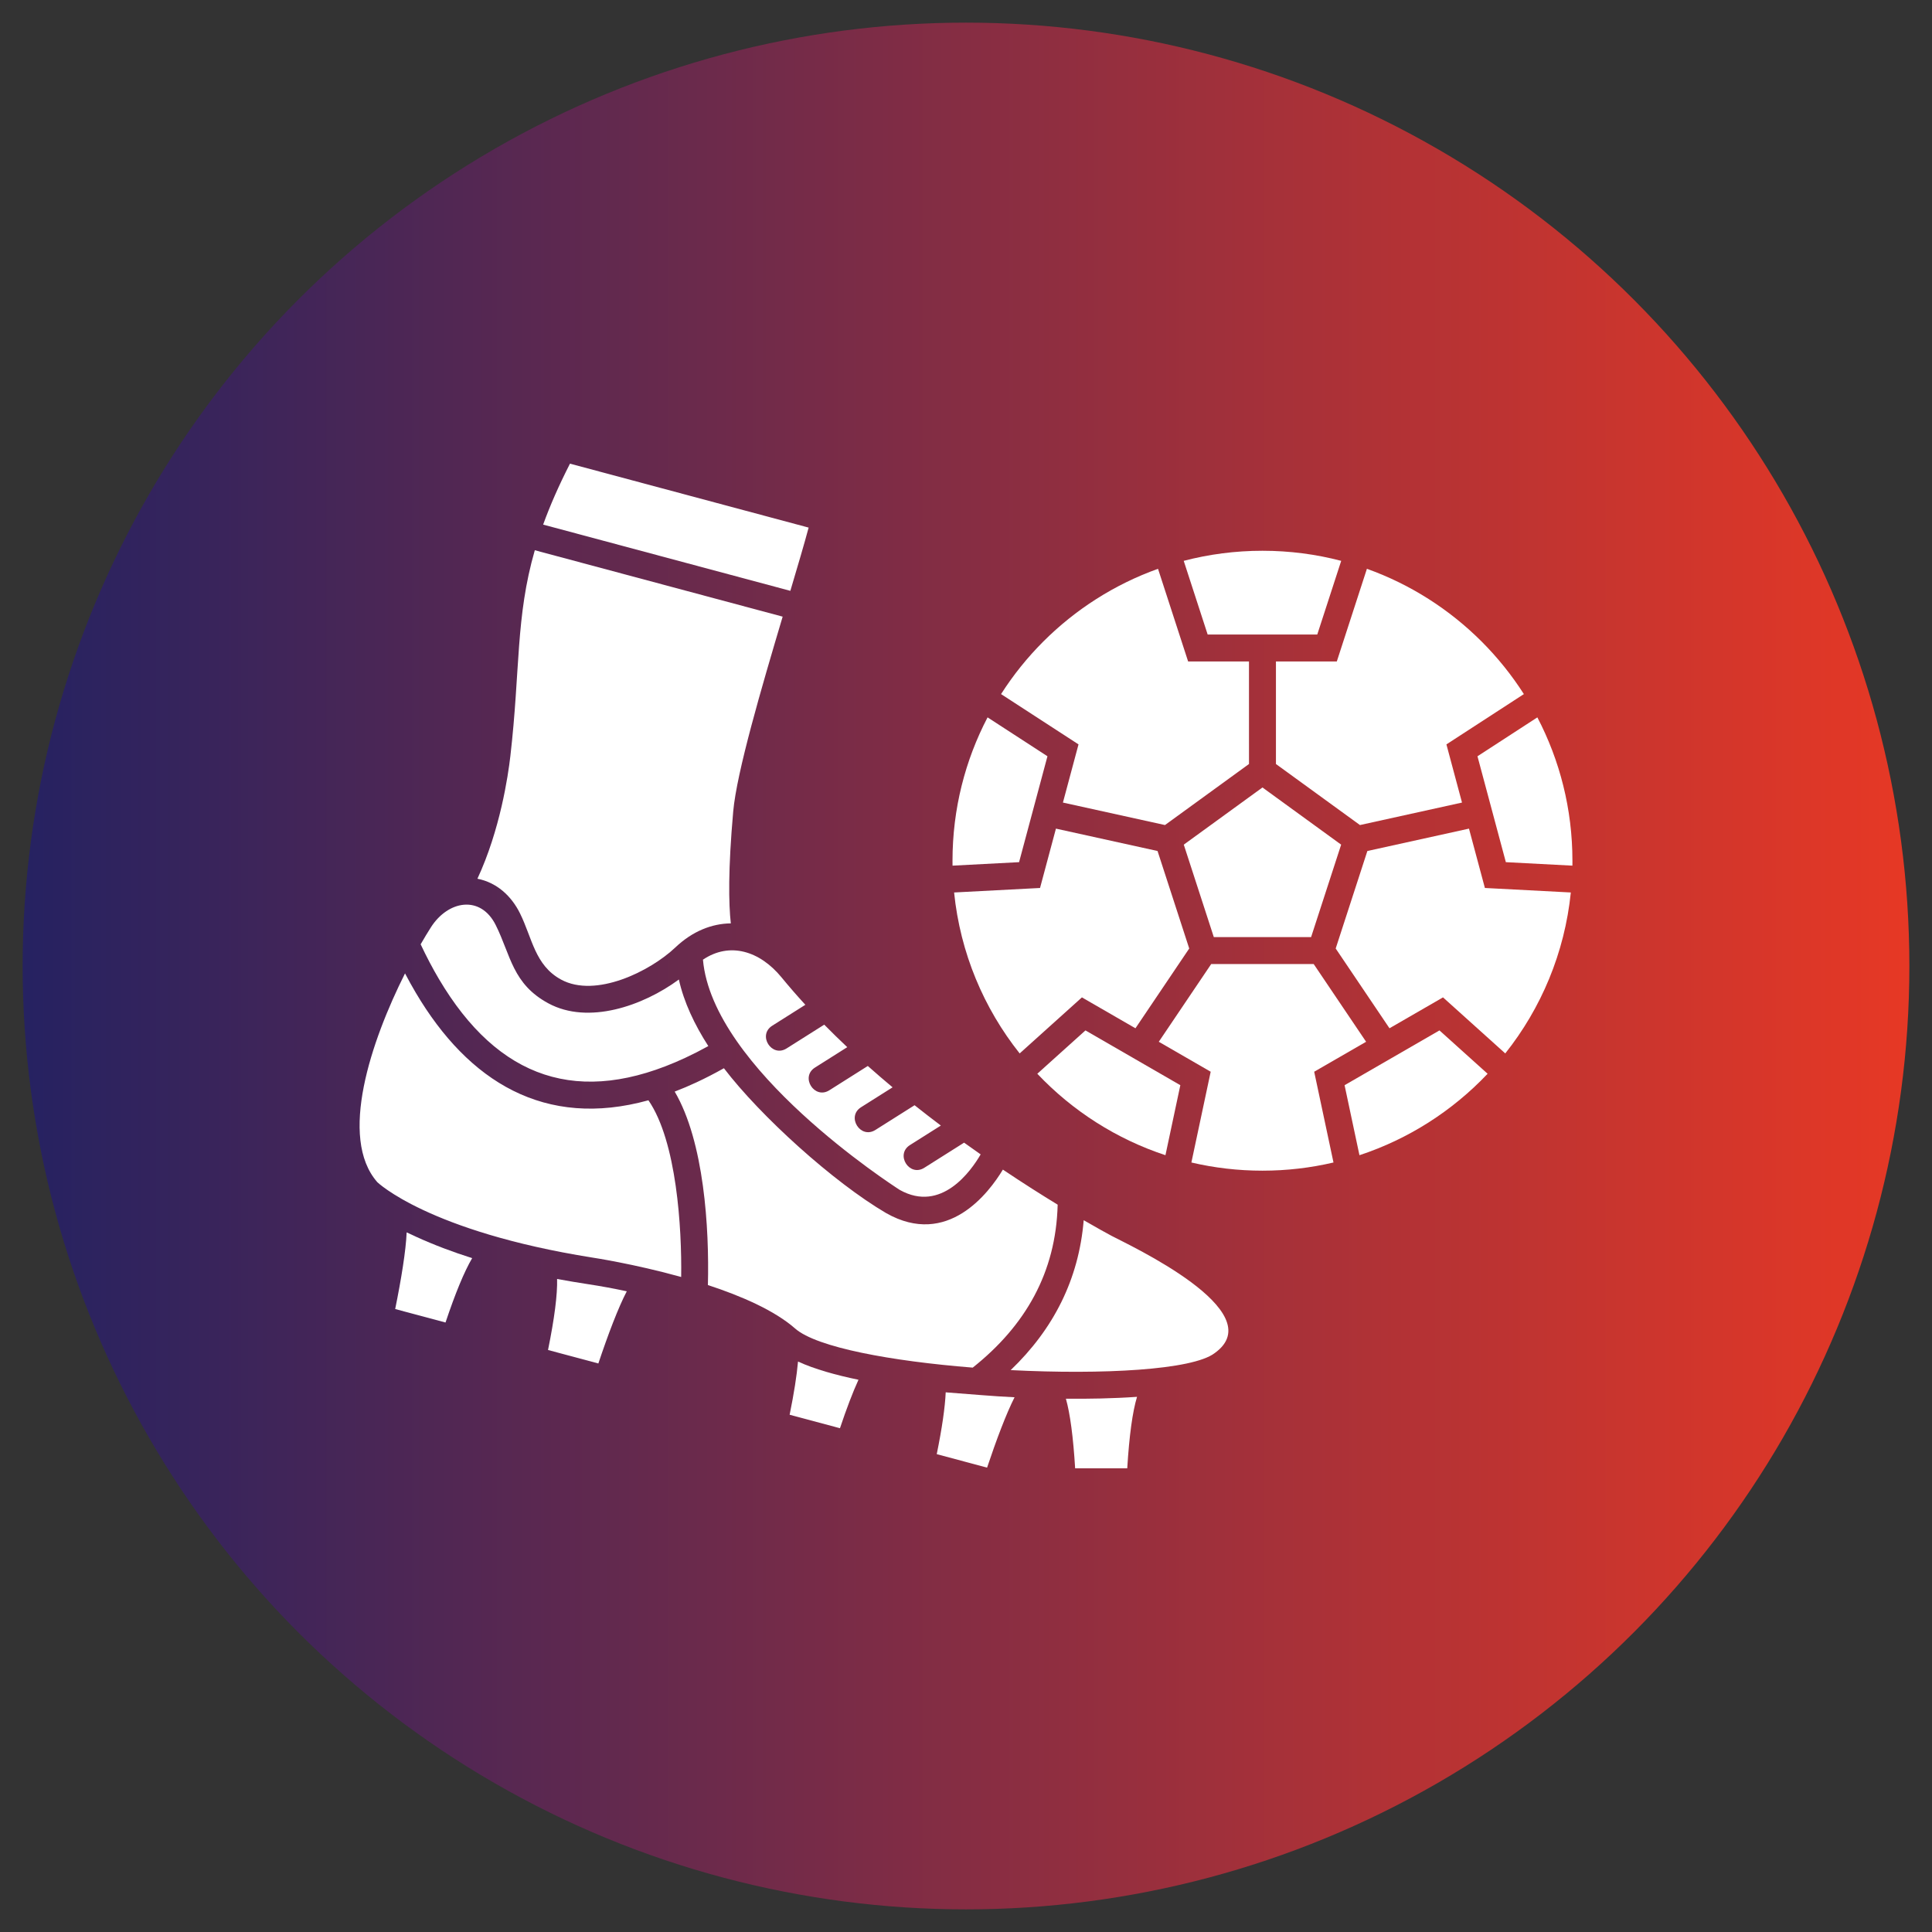<svg xmlns="http://www.w3.org/2000/svg" xmlns:xlink="http://www.w3.org/1999/xlink" xmlns:svgjs="http://svgjs.dev/svgjs" clip-rule="evenodd" fill-rule="evenodd" height="300" viewBox="0 0 173.397 173.397" width="300"><rect x="0" y="0" width="173.397" height="173.397" fill="#333333" stroke="none"/><g transform="matrix(1,0,0,1,0,0)"><g id="Layer_x0020_1"><circle cx="86.699" cy="86.699" fill="url(#id0)" r="84.667" data-original-color="id0" stroke="none"></circle><g id="_368933512" fill="#fff"><path id="_368935504" d="m90.709 122.967c8.231.419 16.325-.008 18.305-1.524 5.235-3.738-7.817-9.757-9.253-10.527-.384-.206-1.261-.684-2.499-1.403-.439 5.316-2.722 9.785-6.553 13.454zm-56.845-16.867s4.569 4.42 19.281 6.764c0 0 3.738.56 7.99 1.745.063-4.391-.398-12.168-2.939-15.859-9.28 2.566-16.14-1.641-20.88-9.653-.331-.559-.652-1.137-.965-1.735-3.039 6.053-5.994 14.746-2.486 18.738zm29.708-12.213c-1.243-1.932-2.194-3.947-2.644-5.976-3.237 2.383-8.134 4.07-11.709 2.14-3.229-1.743-3.368-4.294-4.723-7.016-1.359-2.735-4.285-2.226-5.825.196-.289.454-.599.965-.918 1.52.529 1.123 1.076 2.162 1.641 3.117 5.305 8.966 12.557 11.517 22.097 7.077.688-.32 1.381-.673 2.081-1.059zm-3.019 4.083c2.643 4.492 3.112 12.26 2.981 17.363 3.012.987 5.983 2.281 7.832 3.905 1.94 1.702 8.664 2.927 15.936 3.506 4.721-3.754 7.47-8.529 7.623-14.624-1.434-.875-3.105-1.932-4.917-3.148-1.255 2.083-4.966 7.027-10.472 3.907-4.738-2.775-11.305-8.729-14.565-13.005-.837.47-1.657.892-2.458 1.265-.661.308-1.314.585-1.959.832zm27.461 5.637c-.489-.341-.985-.693-1.486-1.054l-3.574 2.257c-1.341.844-2.626-1.197-1.285-2.041l2.772-1.751c-.78-.587-1.568-1.196-2.358-1.824l-3.518 2.221c-1.341.844-2.626-1.197-1.285-2.041l2.83-1.787c-.745-.622-1.488-1.262-2.224-1.916l-3.454 2.182c-1.341.844-2.626-1.197-1.285-2.041l2.895-1.829c-.7-.66-1.39-1.334-2.066-2.02l-3.381 2.135c-1.341.844-2.626-1.197-1.285-2.041l2.971-1.877c-.738-.805-1.452-1.625-2.137-2.46-1.949-2.376-4.655-3.209-7.053-1.589.858 9.795 16.973 20.221 17.666 20.666 3.74 2.089 6.405-1.723 7.257-3.19z" fill="#ffffffff" data-original-color="#ffffffff" stroke="none"></path><path id="_368934832" d="m36.497 110.606c-.066 1.632-.487 4.215-1.029 6.88l4.517 1.21c.886-2.647 1.683-4.572 2.392-5.778-1.714-.542-3.39-1.171-5-1.904-.289-.132-.584-.267-.88-.408z" fill="#ffffffff" data-original-color="#ffffffff" stroke="none"></path><path id="_368935312" d="m49.999 114.788c.037 1.399-.234 3.523-.814 6.374l4.517 1.21c.864-2.582 1.792-5.032 2.552-6.478-1.151-.246-2.31-.461-3.473-.638-.923-.141-1.852-.296-2.782-.468z" fill="#ffffffff" data-original-color="#ffffffff" stroke="none"></path><path id="_368934808" d="m71.622 122.199c-.111 1.262-.361 2.853-.752 4.774l4.517 1.21c.594-1.774 1.147-3.224 1.662-4.35-2.023-.418-3.945-.952-5.427-1.634z" fill="#ffffffff" data-original-color="#ffffffff" stroke="none"></path><path id="_368934904" d="m84.877 124.96c-.06 1.361-.328 3.211-.804 5.55l4.517 1.21c.832-2.487 1.724-4.852 2.467-6.315-1.973-.093-3.977-.279-5.95-.424z" fill="#ffffffff" data-original-color="#ffffffff" stroke="none"></path><path id="_368935000" d="m95.665 125.536c.38 1.347.656 3.429.829 6.248h4.676c.18-2.94.473-5.079.878-6.418-2.146.151-4.382.187-6.384.17z" fill="#ffffffff" data-original-color="#ffffffff" stroke="none"></path><path id="_368934376" d="m42.848 78.867c2.039-4.384 2.752-9.23 2.957-11.006.897-7.768.462-12.462 2.194-18.477l22.245 5.96c-1.91 6.411-4.127 13.981-4.438 17.482-.463 5.216-.413 8.267-.215 10.047-1.71.022-3.438.7-4.977 2.159-2.276 2.159-7.157 4.558-10.246 2.891-2.369-1.279-2.594-3.728-3.706-5.965-.77-1.548-2.074-2.752-3.814-3.092zm5.899-31.784c.605-1.671 1.387-3.468 2.408-5.47l21.42 5.739c-.395 1.474-.979 3.453-1.641 5.676z" fill="#ffffffff" data-original-color="#ffffffff" stroke="none"></path><path id="_368934664" d="m120.373 50.336c-2.256-.591-4.625-.905-7.067-.905-2.442 0-4.811.315-7.067.905l2.148 6.611h9.838z" fill="#ffffffff" data-original-color="#ffffffff" stroke="none"></path><path id="_368934640" d="m132.977 57.579c-2.879-2.879-6.386-5.13-10.297-6.529l-2.702 8.317h-5.462v9.203l7.54 5.478 9.159-2.018-1.399-5.221 6.952-4.514c-1.091-1.708-2.364-3.289-3.79-4.716z" fill="#ffffffff" data-original-color="#ffffffff" stroke="none"></path><path id="_368934304" d="m112.096 59.367h-5.462l-2.702-8.317c-3.912 1.4-7.418 3.651-10.297 6.529-1.427 1.427-2.699 3.008-3.79 4.716l6.952 4.514-1.399 5.221 9.159 2.018 7.541-5.479z" fill="#ffffffff" data-original-color="#ffffffff" stroke="none"></path><path id="_368934568" d="m106.733 85.128-2.843-8.75-9.12-2.009-1.427 5.327-7.712.404c.552 5.429 2.666 10.396 5.884 14.445l5.587-5.03 4.804 2.773z" fill="#ffffffff" data-original-color="#ffffffff" stroke="none"></path><path id="_368934136" d="m120.368 75.807-7.062-5.131-7.062 5.131 2.696 8.299h8.731z" fill="#ffffffff" data-original-color="#ffffffff" stroke="none"></path><path id="_368933920" d="m122.608 93.499-4.703-6.974h-9.2l-4.703 6.974 4.658 2.689-1.732 8.146c2.048.48 4.183.734 6.377.734 2.194 0 4.329-.254 6.376-.734l-1.732-8.146z" fill="#ffffffff" data-original-color="#ffffffff" stroke="none"></path><path id="_368934208" d="m131.841 74.369-9.12 2.009-2.843 8.75 4.828 7.16 4.804-2.773 5.587 5.03c3.218-4.049 5.331-9.016 5.884-14.445l-7.712-.404z" fill="#ffffffff" data-original-color="#ffffffff" stroke="none"></path><path id="_368933848" d="m133.513 96.37-4.321-3.89-8.516 4.917 1.335 6.283c4.38-1.442 8.332-3.962 11.502-7.31z" fill="#ffffffff" data-original-color="#ffffffff" stroke="none"></path><path id="_368933632" d="m141.125 77.25c0-4.642-1.137-9.019-3.147-12.866l-5.375 3.491 2.547 9.504 5.973.313c.002-.147.003-.294.003-.442z" fill="#ffffffff" data-original-color="#ffffffff" stroke="none"></path><path id="_368933344" d="m105.935 97.396-8.516-4.917-4.321 3.89c3.167 3.347 7.123 5.869 11.501 7.31z" fill="#ffffffff" data-original-color="#ffffffff" stroke="none"></path><path id="_368933200" d="m94.009 67.874-5.375-3.49c-2.011 3.848-3.147 8.224-3.147 12.866 0 .147.001.294.003.442l5.972-.313z" fill="#ffffffff" data-original-color="#ffffffff" stroke="none"></path></g></g></g><defs><linearGradient id="id0"><stop stop-color="#262261ff" offset="0"></stop><stop stop-color="#e63825ff" offset="1"></stop></linearGradient></defs></svg>